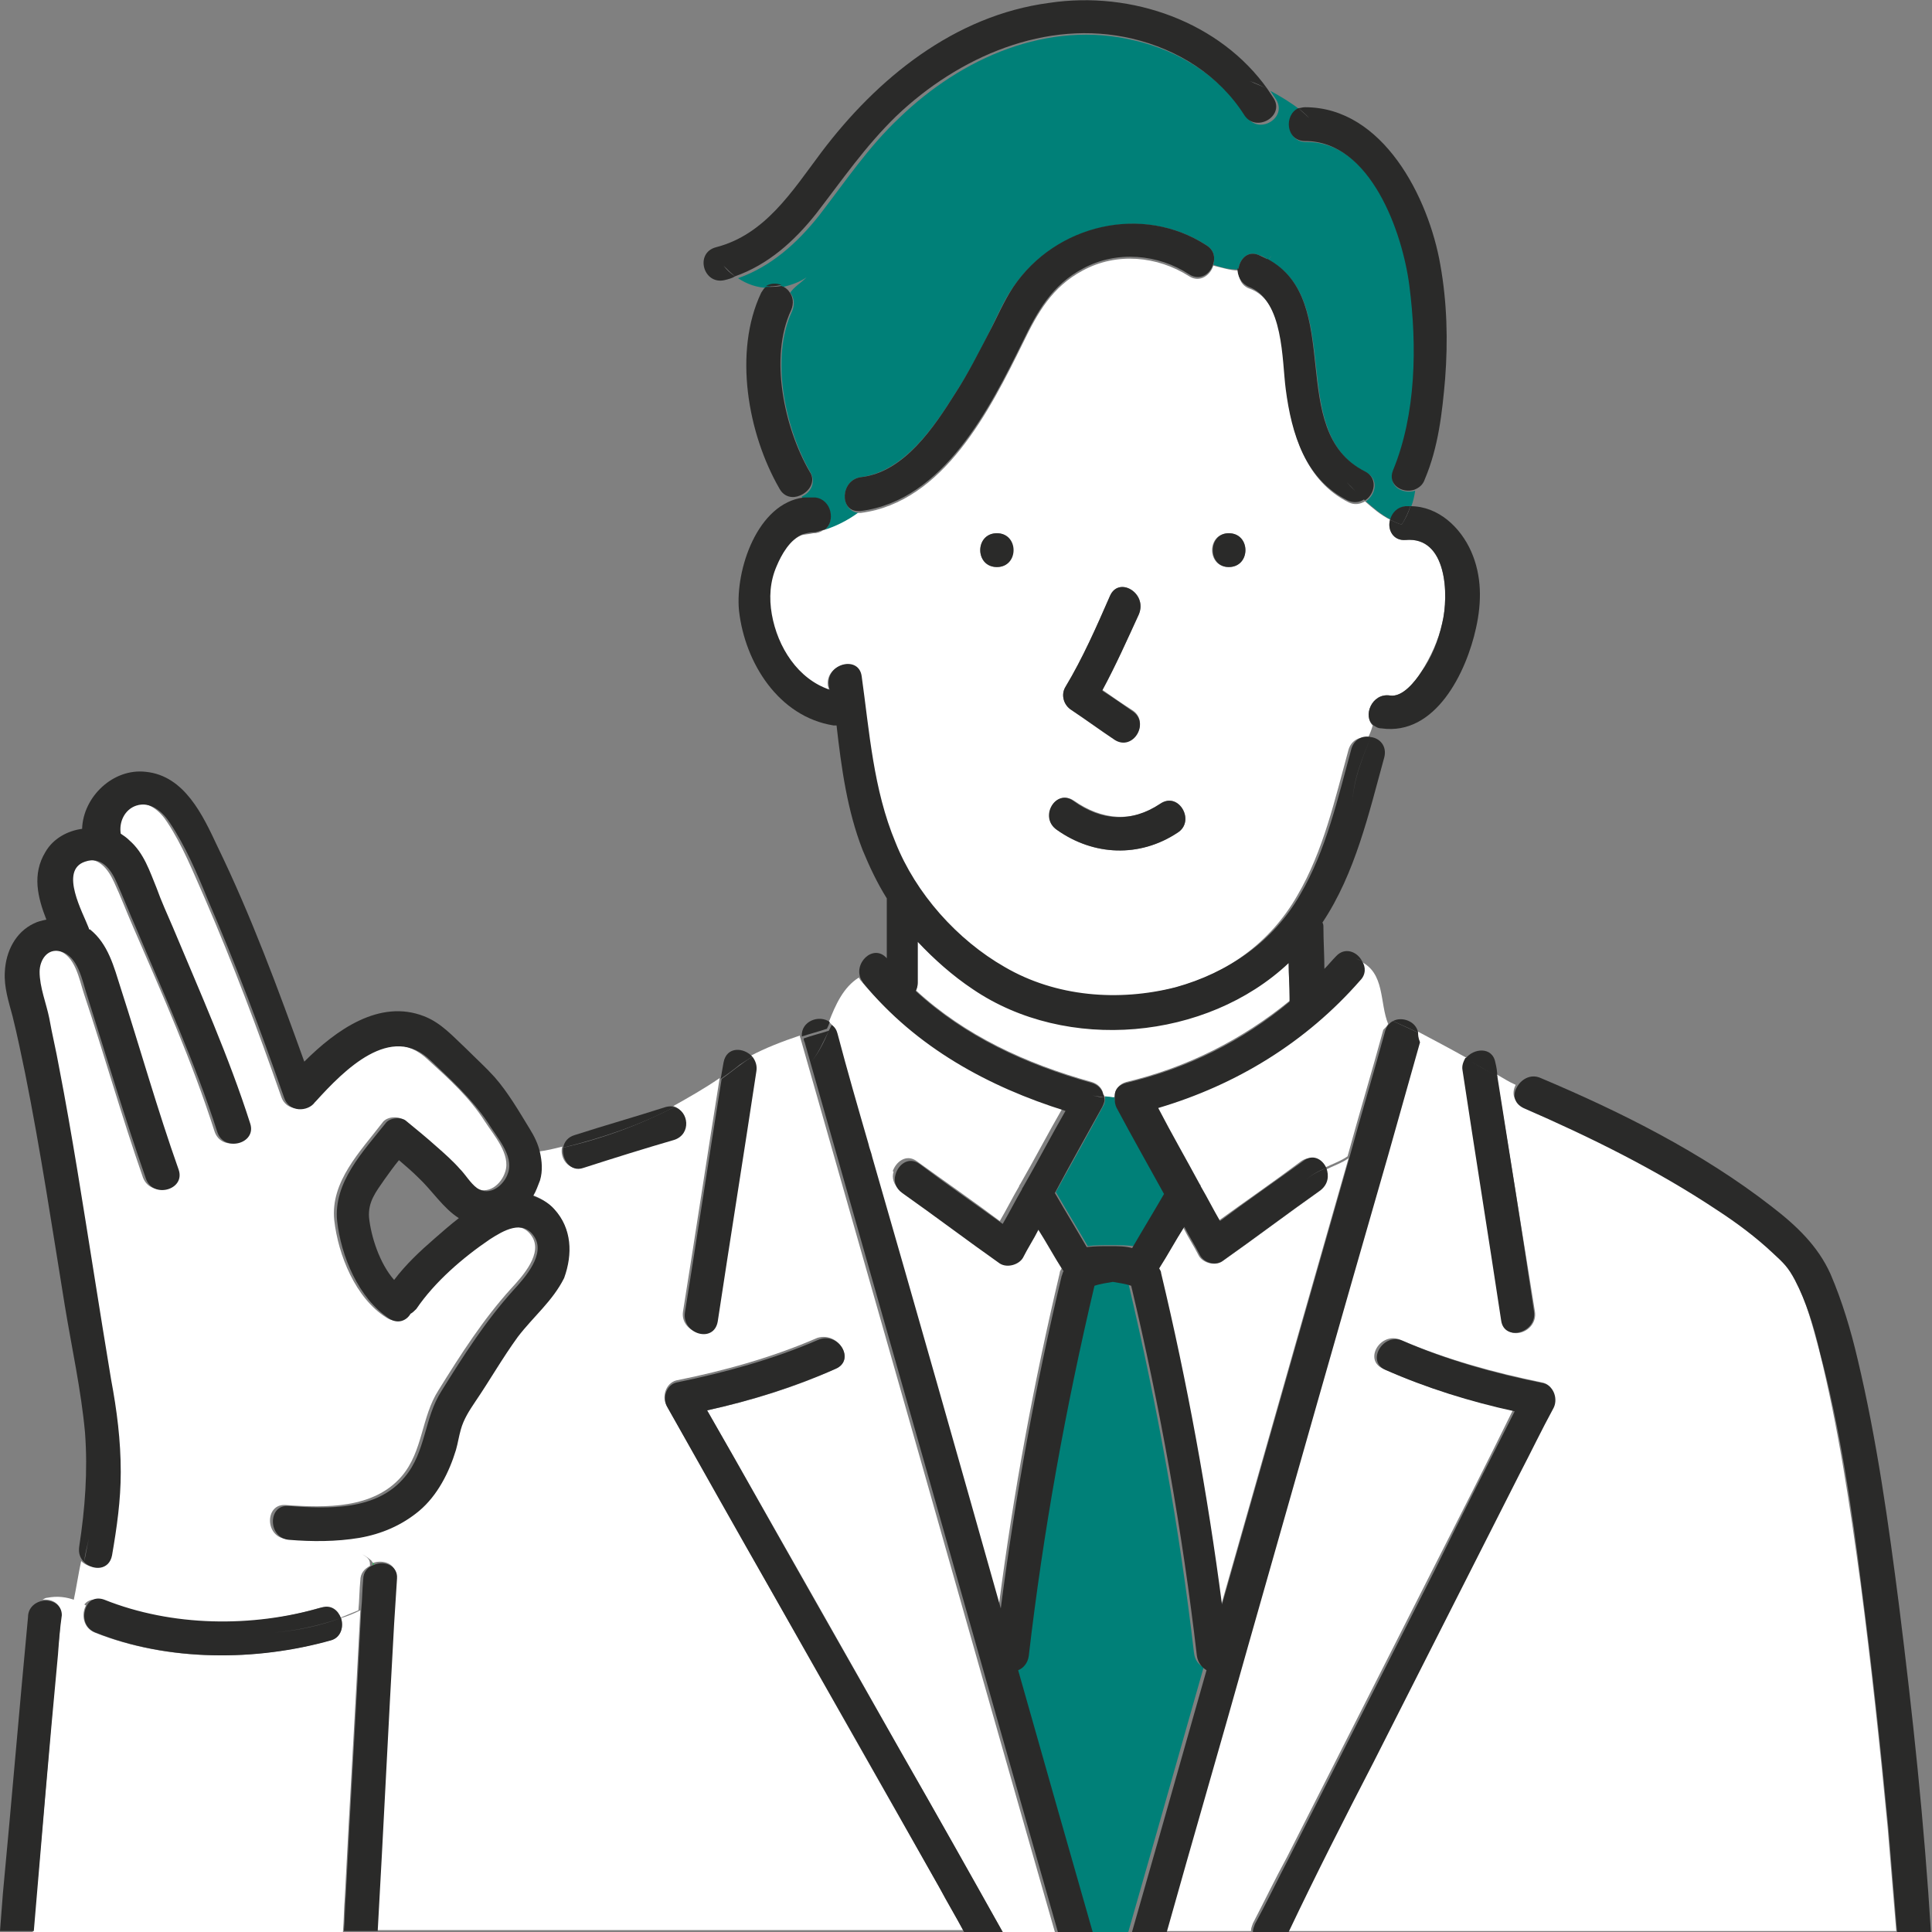 <svg xmlns="http://www.w3.org/2000/svg" xml:space="preserve" style="enable-background:new 0 0 200 200" viewBox="0 0 200 200"><rect x="0" y="0" width="200" height="200" fill="#808080" stroke="none"/><style>.st1{fill:#fff}.st5{fill:#00c843}.st6{fill:#008078}.st7{fill:#2a2a29}</style><g id="サンプルテキスト"><path d="M0 0h200v200H0z" style="fill:none"/><path d="M115.4 113.3c.1-.6.5-1.1 1.2-1.3 6.3-1.5 12-4.4 16.9-8.4v-.4c0-1.2-.1-2.4-.1-3.6-8.5 8-23 9.3-32.7 2.7-2.1-1.4-4-3-5.7-4.9v4.3c0 .3-.1.6-.2.8 5.1 4.7 11.4 7.6 18.2 9.5.7.2 1.1.7 1.2 1.2 0 .1.1.2.1.3.3 0 .7.1 1 .1.1-.1.1-.2.1-.3z" class="st1"/><path d="M115.4 113.6c-.3 0-.7-.1-1-.1 0 .3 0 .7-.2 1-1.6 3-3.3 6-4.9 8.9 1.1 1.9 2.2 3.7 3.3 5.6.8-.1 1.6-.1 2.4-.1.8 0 1.6 0 2.4.1 1.1-1.9 2.2-3.7 3.3-5.6-1.6-3-3.3-6-4.9-8.9-.4-.3-.4-.6-.4-.9zM124.6 172.6c-.5-.3-.9-.7-1-1.5-1.5-12.9-3.8-25.6-6.8-38.3-.6-.2-1.3-.3-1.9-.4-.6.1-1.3.2-1.9.4-3 12.6-5.3 25.4-6.8 38.3-.1.7-.5 1.2-1.1 1.5 2.6 9.1 5.2 18.2 7.8 27.4h3.9l3-10.5c1.6-5.6 3.2-11.3 4.8-16.9z" class="st6"/><path d="M94.9 120.2c2.9 2.1 5.8 4.1 8.6 6.2.7-1.2 1.3-2.4 2-3.6 0-.1.1-.2.1-.2 1.5-2.6 2.9-5.3 4.4-7.9-8-2.5-15.4-6.6-20.9-13.2-.1-.1-.1-.2-.2-.3-1.6 1-2.4 2.8-3.1 4.6.3.2.5.5.6.9 1.1 3.8 2.2 7.6 3.2 11.4.1.5.3.9.4 1.4l2.4 1.8c.3-1 1.4-1.9 2.5-1.1z" class="st1"/><path d="M105.7 129.9c-.4.8-1.6 1.2-2.4.6-3.4-2.4-6.7-4.9-10.1-7.3-.7-.5-.9-1.3-.7-1.9l-2.4-1.8c4.4 15.6 8.8 31.1 13.3 46.7 1.5-11.6 3.6-23 6.3-34.4 0-.2.1-.3.2-.5-.9-1.4-1.7-2.9-2.6-4.3-.6 1-1.1 2-1.6 2.9zM136.6 123.3c-3.4 2.4-6.7 4.9-10.1 7.3-.8.5-2 .1-2.4-.6-.5-1-1.1-1.9-1.6-2.9-.9 1.4-1.7 2.9-2.6 4.3.1.1.1.3.2.5 2.7 11.3 4.8 22.7 6.3 34.3 2.6-9.1 5.2-18.3 7.8-27.4l5.4-18.9c-.7.5-1.6.8-2.4 1.2.3.6.2 1.6-.6 2.2z" class="st1"/><path d="M143.7 106c-.9-2.2-.3-5.3-2.9-6.5.3.6.3 1.4-.2 2-5.6 6.4-12.8 10.8-20.9 13.2 1.4 2.6 2.9 5.2 4.3 7.9.1.1.1.2.1.2.7 1.2 1.3 2.4 2 3.6 2.9-2.1 5.8-4.1 8.6-6.2 1-.7 2-.1 2.4.7.8-.4 1.7-.7 2.4-1.2 1.2-4.4 2.5-8.7 3.7-13.1.2-.2.4-.4.5-.6zM158.9 135.8c.3 2.2-3 3.2-3.4.9-1.3-8.6-2.7-17.3-4-25.9-.1-.5 0-1 .3-1.3-1.6-.9-3.3-1.8-5-2.7 0 .2 0 .5-.1.7l-3.3 11.7c-4.8 16.9-9.6 33.8-14.5 50.8-2.8 10-5.7 19.9-8.5 29.9h9.1c0-.3.1-.5.2-.8 1.2-2.3 2.3-4.6 3.5-6.8 5-9.9 10.1-19.9 15.1-29.8 2.8-5.5 5.6-11 8.3-16.5-4.6-1-9.1-2.4-13.4-4.3-2.1-.9-.3-3.9 1.8-3 4.6 2 9.7 3.4 14.6 4.4 1.2.2 1.5 1.6 1 2.6-1.2 2.3-2.3 4.6-3.5 6.8-5 9.9-10.1 19.9-15.1 29.8-3 5.9-5.9 11.7-8.9 17.6h63.2l-.9-10.8c-.8-8.4-1.7-16.8-2.8-25.2-1.1-8.1-2.3-16.2-4.3-24.2-.7-2.6-1.4-5.3-2.6-7.5-.7-1.3-1.1-1.6-2.3-2.8-1.8-1.7-3.7-3.1-5.7-4.4-6.3-4.2-13.2-7.7-20.1-10.6-1-.4-1.1-1.3-.7-2.1-.7-.3-1.3-.7-2-1.1 1.4 8.4 2.7 16.5 4 24.6z" class="st1"/><path d="M84.2 54.9c-.4 0-.8 0-1.2.2.4 0 .8-.1 1.2-.2z" class="st5"/><path d="M89.1 49.4c4.5-.6 7.6-5.2 9.8-8.7 1.3-2 2.4-4.1 3.5-6.3.8-1.6 1.5-3.3 2.5-4.7 4.4-6.4 13.4-8.6 20-4.3.8.5.9 1.3.7 2 .8.3 1.7.5 2.6.5.1-1 .9-2 2.1-1.5.4.1.7.3 1 .5.3-.4.6-.8.7-1.4-.2.6-.4 1.1-.7 1.4 8 4.3 1.8 17.9 10.1 22 1.4.7 1 2.3 0 3 .8.7 1.6 1.4 2.6 1.9.2-.7.7-1.3 1.6-1.4h.5c.2-.5.3-1 .4-1.6-1.3.4-2.9-.5-2.2-2 2.4-5.8 2.5-13 1.7-19.1-.7-5.5-4-15.1-10.8-15-2 0-2.2-2.7-.7-3.4-.9-.7-1.9-1.3-3-1.9l.6.9c1.2 1.9-1.8 3.7-3 1.8-2.7-4.1-6.9-6.8-11.6-7.9-9-2.2-18 1.8-24.4 8-3.2 3-5.6 6.6-8.3 10.1-2.3 2.9-5 5.3-8.4 6.5.9.6 2 1 3.1 1 .5-.4 1.1-.4 1.6-.1.8-.2 1.7-.5 2.4-1-.6.6-1.3 1-1.7 1.6.4.5.5 1.2.2 1.9-2.3 4.9-.7 12.2 1.9 16.7.6 1.1 0 2.1-.9 2.5 0 .1.1.2.1.2.4 0 .8-.1 1.2 0 1.8.2 2.2 2.5 1 3.3 1.3-.4 2.5-1 3.6-1.8-2-.2-1.9-3.4.2-3.7z" class="st6"/><path d="M143.9 72c1.3.2 2.6-1.4 3.2-2.4 1-1.6 1.8-3.3 2.2-5.1.7-2.9.5-9-3.8-8.6-1.3.1-1.9-1.1-1.6-2.1-1-.5-1.8-1.2-2.6-1.9-.5.3-1.1.4-1.7.1-4.4-2.2-5.8-6.9-6.4-11.5-.4-3.1-.2-9.3-3.8-10.6-.9-.3-1.2-1.1-1.2-1.9-.9 0-1.7-.3-2.6-.5-.3 1-1.4 1.8-2.5 1.1-3.3-2.1-7.5-2.5-11-.6-3.2 1.7-4.7 4.4-6.2 7.5-3.4 6.9-8.2 16.5-16.8 17.6h-.3c-1.1.8-2.3 1.4-3.6 1.8-.3.2-.6.3-1 .3-.4.1-.8.1-1.2.2-1.3.5-2.2 2.1-2.7 3.3-.7 1.6-.8 3.3-.5 5 .6 3.4 2.7 6.7 6 7.8 0-.2 0-.3-.1-.5-.3-2.2 3.1-3.2 3.4-.9.8 5.8 1.2 11.8 3.3 17.2 2.1 5.3 6.4 10.1 11.3 12.9 5.3 3 11.8 3.6 17.7 2.1 5.5-1.4 10.1-4.7 12.9-9.6 2.7-4.6 3.9-10 5.3-15.1.3-1 1.2-1.4 2-1.2.2-.4.4-.9.5-1.3-1-1-.1-3.4 1.8-3.1zm-40.7-13.3c-2.3 0-2.3-3.5 0-3.5 2.2 0 2.2 3.5 0 3.5zm7.1 12.4c1.8-3 3.2-6.2 4.6-9.4.9-2.1 3.9-.3 3 1.8-1.2 2.7-2.4 5.4-3.8 7.9 1 .7 2 1.4 3.1 2.1 1.9 1.2.1 4.2-1.8 3-1.5-1-3-2.1-4.5-3.1-.8-.4-1.1-1.5-.6-2.3zm11.6 15.1c-4 2.6-8.7 2.4-12.5-.3-1.8-1.3-.1-4.3 1.8-3 2.9 2 6 2.3 9 .3 1.8-1.3 3.6 1.8 1.7 3zm5.3-27.5c-2.3 0-2.3-3.5 0-3.5s2.3 3.5 0 3.5zM37.5 160.9c.4.2.8.5 1.1.8v-3c-.5.2-1.1.3-1.7.4.1 2.2-.4 4.6-.4 6.7v-.4.4c0-2.1.5-4.5.4-6.7-2.4.4-4.9.4-7.3.2-2.2-.2-2.2-3.7 0-3.5 4.1.3 9.1.4 12-3 2.2-2.6 2-6.1 3.8-8.9 2.3-3.7 4.6-7.3 7.5-10.5 1.2-1.3 3.4-3.7 2.1-5.5-1.2-1.7-3.2-.6-4.6.3-2.8 1.9-5.7 4.4-7.6 7.2-.2.2-.4.4-.6.5-.5.7-1.3 1.1-2.2.5-3.2-2-5-6.5-5.4-10.1-.4-4 2.7-7.1 5-10.1.4-.6 1.6-.7 2.1-.3 1.1.8 2.2 1.7 3.2 2.7.8.7 1.6 1.5 2.4 2.3.6.6 1.1 1.5 1.8 2 1.4.9 2.8-.3 3.2-1.6.6-1.8-1.2-3.8-2.1-5.2-1.6-2.5-3.7-4.4-5.9-6.4-4.2-4-9.1 1-11.9 4.2l-.1.1c-.7 1-2.7 1.1-3.2-.5-2.4-6.9-5-13.8-7.9-20.5-1.2-2.7-2.3-5.5-3.9-7.9-.7-1.1-2-2.3-3.5-1.8-1.2.5-1.9 1.7-1.6 2.9.3.2.7.4.9.7 1.4 1.3 2 3.2 2.8 4.9.6 1.4 1.2 2.7 1.7 4.1 2.8 6.7 5.8 13.4 8 20.3.7 2.2-2.7 3.1-3.4.9-2.3-7.2-5.4-14.2-8.4-21.1-.7-1.6-1.3-3.2-2-4.7-.6-1.3-1.6-2.7-3.3-2.2-2.6.9-.2 5.3.4 6.9v.1H9c1.9 1.5 2.5 3.9 3.2 6.1 2 6.3 3.8 12.6 6 18.8.7 2.1-2.6 3-3.4.9-2.2-6.3-4-12.7-6.1-19-.5-1.5-.9-4-2.7-4.5-1.4-.4-2.2.9-2.2 2.1-.1 1.6.6 3.2 1 4.8.4 1.6.7 3.3 1 5 .7 3.5 1.3 7.1 1.9 10.7 1.2 7.2 2.3 14.4 3.5 21.7.5 3.2 1 6.3 1 9.6 0 2.9-.4 5.8-.9 8.6-.2 1.6-2 1.6-2.9.7-.3 1.4-.5 2.8-.8 4.2.3.1.7.3 1 .5.3-.6 1-.9 1.8-.6 7 2.8 15.3 2.9 22.5.8 1-.3 1.8.3 2 1.1.7-.3 1.5-.6 2.2-.9.1-1 .1-2.1.2-3.1 0-.7.4-1.2 1-1.5v-.2c0-.5-.3-.7-.8-1z" class="st1"/><path d="M38.6 162s.1 0 .1-.1-.1-.1-.1-.2v.3z" class="st5"/><path d="M86.5 141.7c-4.2 1.9-8.7 3.3-13.3 4.3.9 1.6 1.9 3.3 2.8 4.9 5.8 10.2 11.6 20.4 17.4 30.7 3.5 6.1 6.9 12.3 10.4 18.4h5.4l-3-10.5c-4.8-16.8-9.5-33.5-14.3-50.3-3-10.5-6-21.1-9-31.6 0-.1-.1-.2-.1-.4-1.8.6-3.6 1.3-5.1 2.1.3.4.5.9.4 1.5-1.3 8.6-2.7 17.3-4 25.9-.3 2.2-3.7 1.3-3.4-.9 1.3-8.1 2.5-16.1 3.8-24.2-1.6 1.1-3.2 2-4.8 2.9 1.4.4 1.7 2.8 0 3.4-3.1 1-6.3 1.9-9.4 2.9-1.5.5-2.4-1-2.1-2.1-.8.2-1.6.4-2.4.5.2.9.3 1.8 0 2.9-.2.6-.4 1.1-.7 1.6.8.3 1.5.7 2.2 1.4 1.9 2 1.9 4.6.8 6.9-1.2 2.4-3.2 4-4.8 6.1-1.6 2.1-2.9 4.5-4.4 6.7-.6.9-1.2 1.8-1.5 2.9-.2.7-.3 1.4-.5 2.1-.7 2.4-2 4.7-3.8 6.3-1.4 1.2-2.9 2-4.6 2.5v3c0 .1.1.1.1.2 1.1-.4 2.5.1 2.4 1.5-.1 1.6-.2 3.1-.3 4.7-.6 10.6-1.1 21.2-1.7 31.8h60.7c-.8-1.5-1.7-3-2.5-4.5-5.8-10.2-11.6-20.4-17.4-30.7-3.6-6.4-7.2-12.8-10.8-19.1-.5-.9-.1-2.3 1-2.6 5-1 10-2.4 14.6-4.4 2.2-.7 4 2.3 1.9 3.2zM35.3 167.5c.3.9 0 2-1.1 2.3-7.8 2.2-16.9 2.2-24.4-.8-1.2-.5-1.4-1.9-.9-2.8-.3-.2-.6-.3-1-.5-.2.8-.3 1.7-.5 2.5.2-.9.4-1.7.5-2.5-1-.4-2-.5-3-.3-.2 0-.3.1-.5.2 1-.1 2 .4 1.9 1.7-.1 1.4-.2 2.7-.4 4.1-.8 9.5-1.6 19.1-2.5 28.6h32.1c.1-1.2.1-2.5.2-3.7.5-9.9 1.1-19.7 1.6-29.6-.6.3-1.3.6-2 .8z" class="st1"/><path d="M114.9 61.7c-1.4 3.2-2.8 6.4-4.6 9.4-.5.8-.2 1.9.6 2.4 1.5 1 3 2.1 4.5 3.1 1.9 1.2 3.7-1.8 1.8-3-1-.7-2-1.4-3.1-2.1 1.4-2.6 2.6-5.3 3.8-7.9.9-2.2-2.1-4-3-1.9zM109.4 85.9c3.8 2.7 8.6 2.9 12.5.3 1.9-1.2.1-4.3-1.8-3-3 2-6.1 1.8-9-.3-1.8-1.3-3.6 1.7-1.7 3zM103.2 58.7c2.3 0 2.3-3.5 0-3.5s-2.3 3.5 0 3.5zM127.2 58.7c2.3 0 2.3-3.5 0-3.5-2.2 0-2.2 3.5 0 3.5zM196.6 166.3c-1.1-8.6-2.3-17.2-4.3-25.6-.7-3-1.6-6-2.8-8.8-1.3-2.9-3.5-5-6.1-7-7.2-5.6-15.6-9.8-23.9-13.3-1.1-.5-2.1.2-2.5 1 2.1 1.1 4.3 2.1 6.6 2.9-2.3-.8-4.5-1.8-6.6-2.9-.4.7-.3 1.6.7 2.1 6.9 3 13.8 6.4 20.1 10.6 2 1.3 4 2.8 5.7 4.4 1.2 1.1 1.6 1.5 2.3 2.8 1.2 2.3 2 4.9 2.6 7.5 2.1 7.9 3.3 16.1 4.3 24.2 1.1 8.4 2 16.8 2.8 25.2l.9 10.8h3.5c-.7-11.5-1.9-22.7-3.3-33.9zM60.4 120.9c3.1-1 6.3-2 9.4-2.9 1.8-.6 1.5-3 0-3.4-3.7 1.9-7.5 3.3-11.5 4.2-.2 1.1.7 2.6 2.1 2.1z" class="st7"/><path d="M68.9 114.6c-3.1 1-6.3 1.9-9.4 2.9-.7.2-1.1.7-1.2 1.3 4-1 7.9-2.3 11.5-4.2-.2-.1-.5-.1-.9 0zM146 52.4h-.5c-.9.1-1.4.7-1.6 1.4.4.2.8.4 1.2.5.4-.6.7-1.3.9-1.9z" class="st7"/><path d="M152.3 57.1c-1.1-2.5-3.4-4.7-6.3-4.7-.2.7-.5 1.3-.9 1.9.2.1.4.1.6.2-.2-.1-.4-.1-.6-.2 0 .1-.1.1-.1.2 0-.1.1-.1.1-.2-.4-.1-.8-.3-1.2-.5-.3 1 .3 2.2 1.6 2.1 4.3-.4 4.5 5.7 3.8 8.6-.4 1.8-1.1 3.6-2.2 5.1-.6.9-1.9 2.6-3.2 2.4-1.9-.3-2.9 2.2-1.7 3.1l.3-.9-.3.9c.2.1.4.3.8.3 5.6.8 8.8-5.8 9.8-10.4.6-2.7.6-5.4-.5-7.9zM57.4 125.2c-.6-.7-1.4-1.1-2.2-1.4.3-.5.5-1.1.7-1.6.3-1 .2-2 0-2.9-.5.1-1.1.2-1.6.3.5-.1 1.1-.2 1.6-.3-.2-.9-.6-1.7-1.1-2.5-1.1-1.8-2.2-3.7-3.6-5.3-.9-1-1.9-1.9-2.9-2.9-1.4-1.3-2.6-2.7-4.4-3.4-4.6-1.8-9.1 1.4-12.4 4.7-2.7-7.5-5.5-15.1-9-22.3-1.5-3.2-3.4-7.3-7.4-7.7-3.4-.4-6.5 2.6-6.6 5.9-1.5.2-3 1-3.8 2.4-1.4 2.3-.8 4.7.1 7-.5.1-.9.2-1.3.4-1.9.9-2.9 2.9-3 5-.1 1.6.4 3.1.8 4.6.5 2 .9 4 1.3 5.9 1.6 8 2.8 16 4.1 24 .7 4.3 1.7 8.8 2.1 13.2.3 4 0 7.9-.6 11.8-.1.7.1 1.2.5 1.6.1-.8.3-1.6.5-2.4-.2.8-.3 1.6-.5 2.4.9.9 2.6.9 2.9-.7.5-2.9.9-5.7.9-8.6 0-3.3-.4-6.4-1-9.6-1.2-7.2-2.3-14.4-3.5-21.7-.6-3.6-1.2-7.1-1.9-10.7-.3-1.7-.7-3.3-1-5-.3-1.5-1-3.2-1-4.8 0-1.2.8-2.5 2.2-2.1 1.8.5 2.2 3 2.7 4.5 2 6.3 3.9 12.7 6.1 19 .7 2.1 4.1 1.2 3.4-.9-2.2-6.2-4-12.6-6-18.8-.7-2.2-1.3-4.6-3.2-6.1h-.1v-.1c-.6-1.6-3.1-6-.4-6.9 1.7-.6 2.7.8 3.3 2.2.7 1.6 1.3 3.1 2 4.7 2.9 6.9 6.1 13.9 8.4 21.1.7 2.1 4.1 1.2 3.4-.9-2.2-6.9-5.2-13.6-8-20.3-.6-1.4-1.2-2.7-1.7-4.1-.7-1.7-1.3-3.6-2.8-4.9-.3-.3-.6-.5-.9-.7-.2-1.2.4-2.5 1.6-2.9 1.5-.5 2.8.7 3.5 1.8 1.6 2.4 2.8 5.2 3.9 7.9 2.9 6.7 5.5 13.6 7.9 20.5.5 1.6 2.5 1.5 3.2.5l.1-.1c2.9-3.2 7.8-8.2 11.9-4.2 2.1 2 4.2 3.9 5.9 6.4.9 1.5 2.7 3.4 2.1 5.2-.4 1.3-1.9 2.5-3.2 1.6-.7-.5-1.2-1.4-1.8-2-.7-.8-1.6-1.6-2.4-2.3-1-.9-2.1-1.8-3.2-2.7-.5-.4-1.7-.3-2.1.3-2.3 2.9-5.4 6.1-5 10.1.4 3.6 2.2 8 5.4 10.1.9.6 1.8.2 2.2-.5.2-.1.4-.3.6-.5 1.9-2.8 4.8-5.3 7.6-7.2 1.4-.9 3.4-2.1 4.6-.3 1.2 1.8-.9 4.2-2.1 5.5-2.9 3.2-5.2 6.8-7.5 10.5-1.8 2.8-1.6 6.3-3.8 8.9-2.9 3.5-7.9 3.3-12 3-2.2-.2-2.2 3.3 0 3.5 2.4.2 4.9.2 7.3-.2 0-.3 0-.7-.1-1 0 .3.1.7.1 1 2.3-.4 4.4-1.3 6.2-2.8 1.9-1.6 3.1-4 3.8-6.3.2-.7.3-1.4.5-2.1.3-1.1.9-2 1.5-2.9 1.5-2.2 2.8-4.5 4.4-6.7 1.6-2.1 3.6-3.7 4.8-6.1.9-2.5.8-5.1-1-7.1zm-12.4 3c-1.5 1.3-3 2.7-4.2 4.3-1.5-1.7-2.4-4.5-2.6-6.5-.1-1.6.7-2.6 1.6-3.9.5-.7 1-1.4 1.5-2 .7.6 1.4 1.2 2 1.8 1.4 1.3 2.6 3.2 4.2 4.2-.9.7-1.7 1.4-2.5 2.1zM38.7 162c.5.7.8 1.5 1.3 2.1-.5-.7-.8-1.5-1.3-2.1-.6.2-1.1.7-1.1 1.5-.1 1-.1 2.1-.2 3.1.7-.3 1.5-.7 2.2-1.2-.7.4-1.4.8-2.2 1.2-.5 9.9-1.1 19.7-1.6 29.6-.1 1.2-.1 2.5-.2 3.7h3.5c.6-10.6 1.1-21.2 1.7-31.8.1-1.6.2-3.1.3-4.7.1-1.3-1.3-1.9-2.4-1.4zM4.5 165.7c-1 .6-1.3 2-1.6 3 .3-1 .6-2.4 1.6-3-.8.1-1.6.7-1.6 1.7C2 176.9 1.2 186.5.3 196l-.3 3.9h3.5c.8-9.5 1.6-19.1 2.5-28.6.1-1.4.2-2.7.4-4.1 0-1.1-1-1.6-1.9-1.5zM35.3 167.5c-2.2.8-4.5 1.3-6.9 1.5 2.3-.2 4.6-.7 6.9-1.5-.3-.8-1-1.4-2-1.1-7.2 2.1-15.5 2-22.5-.8-.8-.3-1.5 0-1.8.6-.5.9-.4 2.3.9 2.8 7.5 3 16.6 3 24.4.8 1-.3 1.3-1.4 1-2.3zM77.9 109.4c-.9-1-2.7-1.1-3 .6-.1.6-.2 1.1-.3 1.7.7-.5 1.4-1 2-1.5.5-.3.9-.6 1.3-.8z" class="st7"/><path d="M76.7 110.2c-.7.5-1.3 1-2 1.5-1.3 8.1-2.5 16.1-3.8 24.2-.3 2.2 3 3.2 3.4.9 1.3-8.6 2.7-17.3 4-25.9.1-.6-.1-1.1-.4-1.5-.4.2-.8.5-1.2.8zM93.4 181.6c-5.8-10.2-11.6-20.4-17.4-30.7-.9-1.6-1.9-3.3-2.8-4.9 4.5-1 9-2.4 13.3-4.3 2.1-.9.3-3.9-1.8-3-4.6 2-9.7 3.4-14.6 4.4-1.1.2-1.6 1.6-1 2.6 3.6 6.4 7.2 12.8 10.8 19.1 5.8 10.2 11.6 20.4 17.4 30.7.8 1.5 1.7 3 2.5 4.5h4c-3.4-6.1-6.9-12.3-10.4-18.4zM85.9 105.8c-1.1-.8-3-.1-2.9 1.5.9-.3 1.7-.5 2.6-.8.1-.2.2-.4.3-.7zM144.2 105.7c.9.4 1.8.8 2.6 1.2-.2-1.2-1.7-1.7-2.6-1.2z" class="st7"/><path d="M146.8 106.9c-.9-.4-1.7-.8-2.6-1.2-.2.1-.3.2-.4.3.2.5.5 1 .9 1.3-.4-.4-.7-.8-.9-1.3-.2.2-.3.4-.4.7-1.2 4.4-2.5 8.7-3.7 13.1l-5.4 18.9c-2.6 9.1-5.2 18.3-7.8 27.4-1.5-11.5-3.6-23-6.3-34.3 0-.2-.1-.3-.2-.5.9-1.4 1.7-2.9 2.6-4.3.5 1 1.1 1.9 1.6 2.9.4.8 1.6 1.2 2.4.6 3.4-2.4 6.7-4.9 10.1-7.3.8-.6.9-1.5.6-2.3-.9.4-1.7.8-2.3 1.4.6-.6 1.5-1.1 2.3-1.4-.4-.9-1.4-1.5-2.4-.7-2.9 2.1-5.8 4.1-8.6 6.2-.7-1.2-1.3-2.4-2-3.6 0-.1-.1-.2-.1-.2-1.4-2.6-2.9-5.2-4.3-7.9 8.1-2.4 15.3-6.8 20.9-13.2.6-.6.6-1.4.2-2-.2-.1-.5-.2-.7-.3.3.1.5.2.7.3-.5-1-1.8-1.5-2.7-.5-.4.4-.8.9-1.2 1.3 0-1.4-.1-2.9-.1-4.3 0-.2 0-.3-.1-.5 3.4-5.1 4.8-11.3 6.4-17.1.3-1.2-.5-2-1.4-2.1-.9 2.3-1.9 4.6-1.9 7.2 0-2.7 1-4.9 1.9-7.2-.8-.2-1.7.2-2 1.2-1.4 5.1-2.6 10.5-5.3 15.1-2.8 4.9-7.5 8.1-12.9 9.6-5.9 1.5-12.4 1-17.7-2.1-4.9-2.8-9.2-7.6-11.3-12.9-2.3-5.5-2.7-11.5-3.5-17.2-.3-2.2-3.7-1.3-3.4.9 0 .2 0 .3.1.5-3.3-1.1-5.4-4.4-6-7.8-.3-1.7-.2-3.4.5-5 .5-1.2 1.4-2.8 2.7-3.3-.4 0-.7.1-1.1.1.3 0 .7 0 1.1-.1.4-.1.7-.2 1.2-.2h.1c.3-.1.7-.2 1-.3 1.1-.8.7-3.1-1-3.3h-1.2c.3 1 .6 2 .8 3-.2-1.1-.4-2-.8-3-4.8.6-7.1 7.5-6.7 11.7.6 5.4 4.1 11 9.8 11.9h.3c.5 4.4 1.1 8.8 2.7 12.9.7 1.7 1.5 3.4 2.5 5V99.2c-1.4-1.6-3.6.6-2.6 2.3.4-.3.9-.5 1.4-.6-.5.1-1 .3-1.4.6.1.1.1.2.2.3 5.4 6.6 12.9 10.7 20.9 13.2-1.5 2.6-2.9 5.3-4.4 7.9-.1.1-.1.2-.1.2-.7 1.2-1.3 2.4-2 3.6-2.9-2.1-5.8-4.1-8.6-6.2-1.1-.8-2.2 0-2.5 1.1 1.2.9 2.5 1.8 3.5 2.8-1.1-1.1-2.3-1.9-3.5-2.8-.2.7 0 1.4.7 1.9 3.4 2.4 6.7 4.9 10.1 7.3.8.5 2 .1 2.4-.6.5-1 1.1-1.9 1.6-2.9.9 1.4 1.7 2.9 2.6 4.3-.1.1-.1.3-.2.5-2.7 11.3-4.8 22.8-6.3 34.4-4.4-15.6-8.8-31.1-13.3-46.7-.4-.3-.7-.6-1.1-1l.4.4-.4-.4c.3.3.7.7 1.1 1-.1-.5-.3-.9-.4-1.4-1.1-3.8-2.2-7.6-3.2-11.4-.1-.4-.3-.7-.6-.9l-.3.6c.2-.1.4-.1.6-.2-.2.1-.4.1-.6.2-.5 1.2-1.1 2.4-1.9 3.3.8-.9 1.3-2.1 1.9-3.3-.9.3-1.8.5-2.6.8 0 .1 0 .2.1.4 3 10.5 6 21.1 9 31.6 4.8 16.8 9.5 33.5 14.3 50.3l3 10.5h3.6c-2.6-9.1-5.2-18.2-7.8-27.4.5-.2 1-.7 1.1-1.5 1.5-12.9 3.8-25.6 6.8-38.3.6-.2 1.3-.3 1.9-.4.6.1 1.3.2 1.9.4 3 12.6 5.3 25.4 6.8 38.3.1.7.5 1.2 1 1.5-1.6 5.6-3.2 11.3-4.8 16.9l-3 10.5h3.6c2.8-10 5.7-19.9 8.5-29.9 4.8-16.9 9.6-33.8 14.5-50.8l3.3-11.7c-.2-.5-.2-.8-.2-1zM114.9 129c-.8 0-1.6 0-2.4.1-1.1-1.9-2.2-3.7-3.3-5.6 1.6-3 3.3-6 4.9-8.9.2-.4.3-.7.2-1-.4 0-.8-.1-1.2-.2.4.1.8.1 1.2.2 0-.1 0-.2-.1-.3-.1-.5-.5-1-1.2-1.2-6.8-1.9-13.1-4.8-18.2-9.5.1-.2.2-.5.2-.8v-4.3c1.7 1.8 3.6 3.5 5.7 4.9 9.7 6.6 24.2 5.3 32.7-2.7 0 1.2.1 2.4.1 3.6v.4c-4.9 4.1-10.6 6.9-16.9 8.4-.8.2-1.2.7-1.2 1.3v.3c1 .1 2 .1 3 .1-1 0-2 0-3-.1 0 .3 0 .6.2 1 1.6 3 3.3 6 4.9 8.9-1.1 1.9-2.2 3.7-3.3 5.6-.7-.2-1.5-.2-2.3-.2z" class="st7"/><path d="M85.2 54.7c-.3.1-.7.2-1 .3.5 0 .8-.1 1-.3zM155 111.4c-1.1-.6-2.2-1.2-3.3-1.9-.2.4-.4.8-.3 1.3 1.3 8.6 2.7 17.3 4 25.9.3 2.2 3.7 1.3 3.4-.9-1.2-8.1-2.5-16.2-3.8-24.4z" class="st7"/><path d="M154.8 110c-.3-1.7-2.3-1.5-3.1-.4 1.1.6 2.2 1.2 3.3 1.9 0-.6-.1-1.1-.2-1.5zM142.2 182.4c5-9.9 10.1-19.9 15.1-29.8 1.2-2.3 2.3-4.6 3.5-6.8.5-.9.1-2.3-1-2.6-5-1-10-2.4-14.6-4.4-2-.9-3.8 2.1-1.8 3 4.3 1.9 8.8 3.3 13.4 4.3-2.8 5.5-5.6 11-8.3 16.5-5 9.9-10.1 19.9-15.1 29.8-1.2 2.3-2.3 4.6-3.5 6.8-.1.3-.2.5-.2.8h3.7c2.8-5.9 5.8-11.8 8.8-17.6zM124.9 25.4c-6.6-4.3-15.6-2.2-20 4.3-1 1.5-1.7 3.2-2.5 4.7-1.1 2.1-2.2 4.3-3.5 6.3-2.2 3.5-5.3 8.2-9.8 8.7-2.1.3-2.2 3.5-.3 3.5.7-.5 1.4-1.2 1.9-1.9-.6.7-1.2 1.4-1.9 1.9h.3c8.6-1.1 13.4-10.7 16.8-17.6 1.5-3.1 3-5.8 6.2-7.5 3.5-1.9 7.8-1.5 11 .6 1.1.7 2.2 0 2.5-1.1-.7-.3-1.4-.6-2-.9.6.3 1.2.6 2 .9.2-.6.1-1.4-.7-1.9zM108.6.3C98.8 1.6 90.8 8.1 85 15.8c-3 4-5.8 8.5-10.9 9.8-2.2.6-1.3 3.9.9 3.4.4-.1.8-.2 1.1-.4-.5-.3-.9-.7-1.2-1.1.4.4.8.8 1.2 1.1 3.4-1.2 6.1-3.6 8.4-6.5 2.7-3.5 5.1-7 8.3-10.1 6.4-6.1 15.5-10.1 24.4-8 4.7 1.1 9 3.8 11.6 7.9 1.2 1.9 4.3.1 3-1.8l-.6-.9c-.6-.3-1.2-.5-1.8-.8.6.2 1.2.5 1.8.8-4.9-6.9-14-10.2-22.6-8.9zM131.3 26.9c-.3-.2-.6-.3-1-.5-1.2-.5-2 .5-2.1 1.5 1.2.1 2.3-.2 3.1-1z" class="st7"/><path d="M139.4 49.9c.6.6 1.2 1.3 1.9 1.9 1-.6 1.4-2.3 0-3-8.3-4.2-2-17.7-10.1-22-.8.8-1.9 1.1-3.1 1 0 .7.3 1.5 1.2 1.9 3.6 1.4 3.4 7.6 3.8 10.6.6 4.6 2 9.3 6.4 11.5.6.3 1.3.2 1.7-.1-.5-.5-1.2-1.1-1.8-1.8zM149.1 27.4c-1.2-6.9-5.9-16.3-14-16.3-.3 0-.5.1-.7.1.8.6 1.5 1.4 2.2 2.3-.6-.9-1.4-1.6-2.2-2.3-1.5.7-1.3 3.4.7 3.4 6.8 0 10.1 9.5 10.8 15 .8 6.2.7 13.3-1.7 19.1-.6 1.5 1 2.4 2.2 2 .3-1.8.3-3.6.3-5.4 0 1.8 0 3.6-.3 5.4.5-.2.9-.5 1.1-1.1 1.4-3.3 1.8-6.9 2.1-10.4.3-3.9.2-7.9-.5-11.8zM83.8 48.8c-2.6-4.5-4.2-11.8-1.9-16.7.3-.7.2-1.4-.2-1.9 0 .1-.1.1-.1.2 0-.1.1-.1.1-.2-.2-.3-.5-.5-.8-.6-.5.1-1.1.1-1.6.1-.2.1-.3.3-.5.6-2.9 6.1-1.4 14.6 1.9 20.3.5.9 1.4 1 2.1.7l-.9-2.7c.3 1 .6 1.8.9 2.7 1-.4 1.7-1.5 1-2.5z" class="st7"/><path d="M80.9 29.5c-.5-.2-1.1-.2-1.6.1.6.1 1.1 0 1.6-.1z" class="st7"/></g></svg>